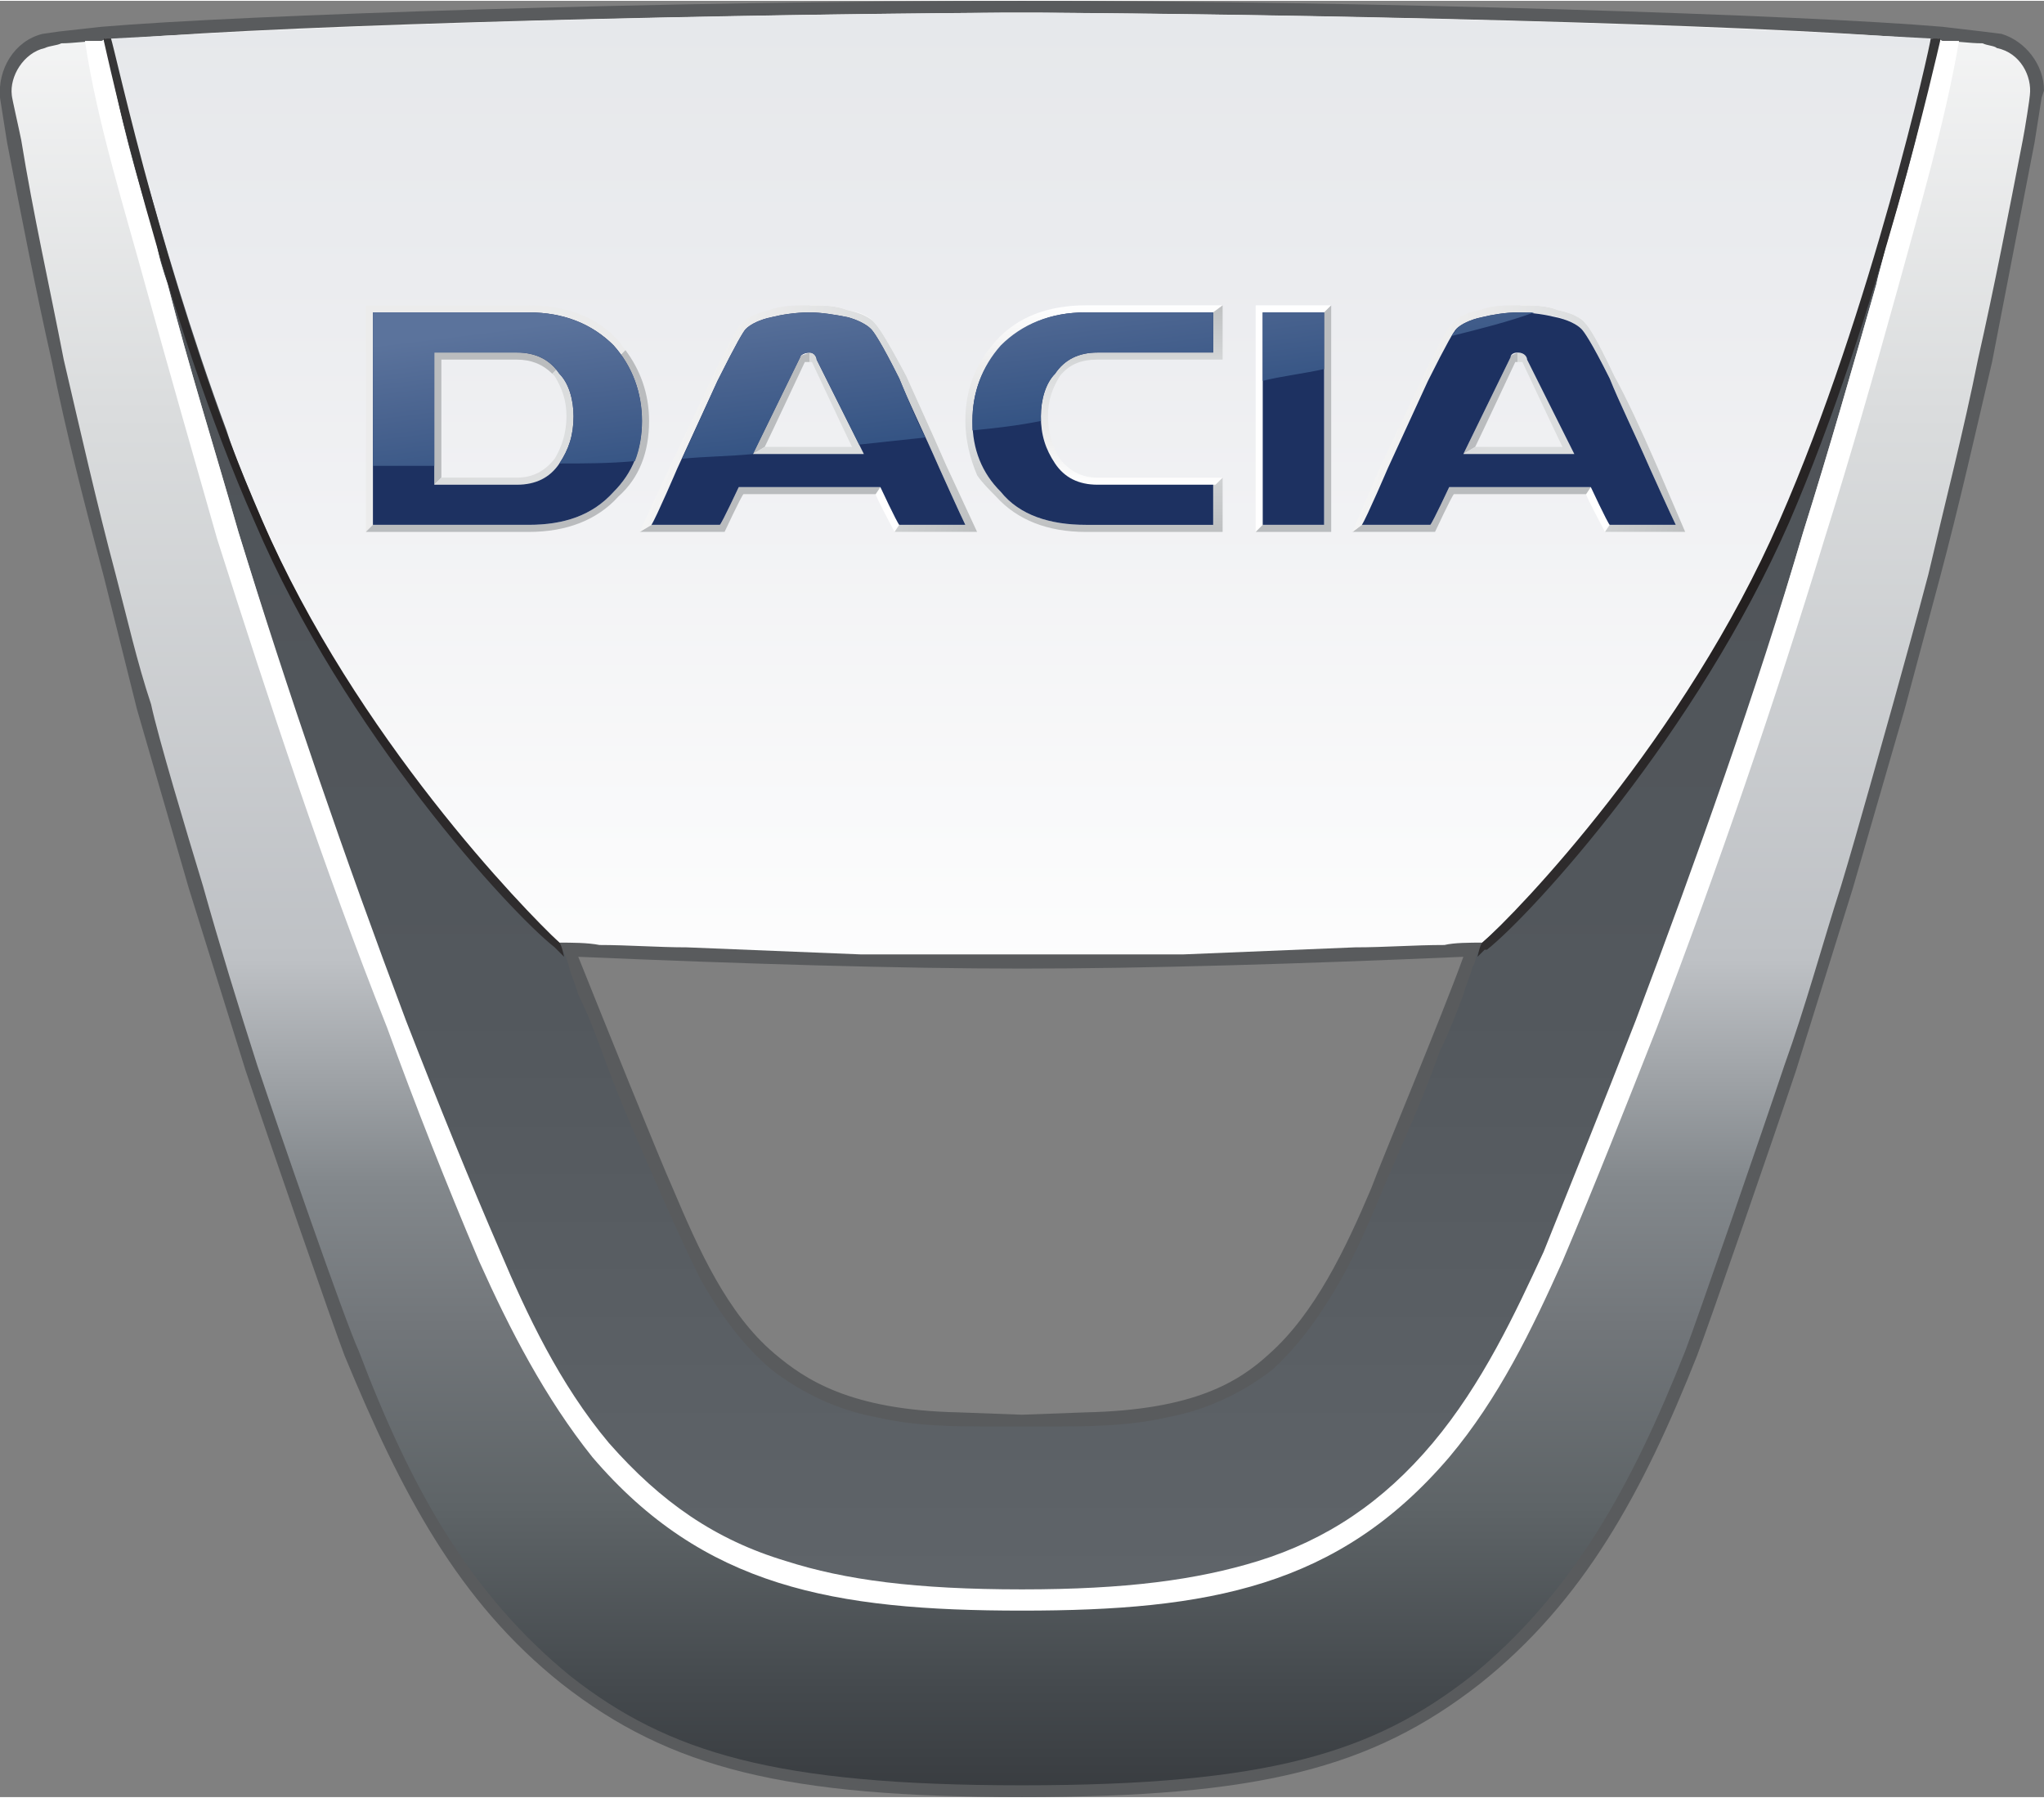 <?xml version="1.0" encoding="UTF-8"?>
<!DOCTYPE svg PUBLIC "-//W3C//DTD SVG 1.0//EN" "http://www.w3.org/TR/2001/REC-SVG-20010904/DTD/svg10.dtd">
<!-- Creator: CorelDRAW X8 -->
<svg xmlns="http://www.w3.org/2000/svg" xml:space="preserve" width="26.355mm" height="23.181mm" version="1.0" shape-rendering="geometricPrecision" text-rendering="geometricPrecision" image-rendering="optimizeQuality" fill-rule="evenodd" clip-rule="evenodd"
viewBox="0 0 866 761"
 xmlns:xlink="http://www.w3.org/1999/xlink">
 <rect x="0" y="0" width="866" height="761" fill="#808080" stroke="none"/>
 <defs>
   <linearGradient id="id0" gradientUnits="userSpaceOnUse" x1="432.772" y1="-57.758" x2="432.772" y2="799.453">
    <stop offset="0" stop-opacity="1" stop-color="white"/>
    <stop offset="0.271" stop-opacity="1" stop-color="#DADCDD"/>
    <stop offset="0.541" stop-opacity="1" stop-color="#BEC1C5"/>
    <stop offset="0.651" stop-opacity="1" stop-color="#83888C"/>
    <stop offset="0.722" stop-opacity="1" stop-color="#72767A"/>
    <stop offset="0.812" stop-opacity="1" stop-color="#5E6467"/>
    <stop offset="0.902" stop-opacity="1" stop-color="#44494D"/>
    <stop offset="1" stop-opacity="1" stop-color="#2E3034"/>
   </linearGradient>
   <linearGradient id="id1" gradientUnits="userSpaceOnUse" x1="432.769" y1="672.113" x2="432.769" y2="324.581">
    <stop offset="0" stop-opacity="1" stop-color="#595B5D"/>
    <stop offset="0.902" stop-opacity="1" stop-color="#595B5D"/>
    <stop offset="0.91" stop-opacity="1" stop-color="#4E4E50"/>
    <stop offset="0.941" stop-opacity="1" stop-color="#434344"/>
    <stop offset="0.961" stop-opacity="1" stop-color="#343232"/>
    <stop offset="1" stop-opacity="1" stop-color="#231F1F"/>
   </linearGradient>
   <linearGradient id="id2" gradientUnits="userSpaceOnUse" x1="432.604" y1="4276.25" x2="432.604" y2="-3580.5">
    <stop offset="0" stop-opacity="1" stop-color="white"/>
    <stop offset="0.18" stop-opacity="1" stop-color="white"/>
    <stop offset="0.31" stop-opacity="1" stop-color="#A0A5AB"/>
    <stop offset="0.4" stop-opacity="1" stop-color="#767B80"/>
    <stop offset="0.49" stop-opacity="1" stop-color="#53585D"/>
    <stop offset="0.561" stop-opacity="1" stop-color="#4B4F54"/>
    <stop offset="0.639" stop-opacity="1" stop-color="#43464B"/>
    <stop offset="0.71" stop-opacity="1" stop-color="#373A3F"/>
    <stop offset="0.78" stop-opacity="1" stop-color="#2E3034"/>
    <stop offset="1" stop-opacity="1" stop-color="#2E3034"/>
   </linearGradient>
   <linearGradient id="id3" gradientUnits="userSpaceOnUse" x1="432.933" y1="950.093" x2="432.933" y2="-532.644">
    <stop offset="0" stop-opacity="1" stop-color="#3D4045"/>
    <stop offset="0.02" stop-opacity="1" stop-color="#666A6E"/>
    <stop offset="0.051" stop-opacity="1" stop-color="#949BA1"/>
    <stop offset="0.188" stop-opacity="1" stop-color="#C3C7C9"/>
    <stop offset="0.341" stop-opacity="1" stop-color="white"/>
    <stop offset="0.561" stop-opacity="1" stop-color="#EBECEF"/>
    <stop offset="0.769" stop-opacity="1" stop-color="#DDE1E3"/>
    <stop offset="0.839" stop-opacity="1" stop-color="#C0C6CB"/>
    <stop offset="0.91" stop-opacity="1" stop-color="#A6ACB2"/>
    <stop offset="0.949" stop-opacity="1" stop-color="#9AA0A6"/>
    <stop offset="1" stop-opacity="1" stop-color="#8D9399"/>
   </linearGradient>
   <linearGradient id="id4" gradientUnits="userSpaceOnUse" x1="647.401" y1="194.925" x2="647.401" y2="-18026.4">
    <stop offset="0" stop-opacity="1" stop-color="#434344"/>
    <stop offset="0.051" stop-opacity="1" stop-color="#9D9EA1"/>
    <stop offset="0.102" stop-opacity="1" stop-color="#C8C9CA"/>
    <stop offset="0.149" stop-opacity="1" stop-color="white"/>
    <stop offset="0.18" stop-opacity="1" stop-color="#EFEDED"/>
    <stop offset="0.212" stop-opacity="1" stop-color="#DFE2E4"/>
    <stop offset="0.29" stop-opacity="1" stop-color="#D3D4D6"/>
    <stop offset="0.369" stop-opacity="1" stop-color="#C5C8CB"/>
    <stop offset="0.639" stop-opacity="1" stop-color="#B4B4B9"/>
    <stop offset="0.91" stop-opacity="1" stop-color="#A3A3A9"/>
    <stop offset="0.949" stop-opacity="1" stop-color="#93949A"/>
    <stop offset="1" stop-opacity="1" stop-color="#85868B"/>
   </linearGradient>
   <linearGradient id="id5" gradientUnits="userSpaceOnUse" x1="346.455" y1="194.925" x2="346.455" y2="-18026.4">
    <stop offset="0" stop-opacity="1" stop-color="#434344"/>
    <stop offset="0.051" stop-opacity="1" stop-color="#9D9EA1"/>
    <stop offset="0.102" stop-opacity="1" stop-color="#C8C9CA"/>
    <stop offset="0.149" stop-opacity="1" stop-color="white"/>
    <stop offset="0.18" stop-opacity="1" stop-color="#EFEDED"/>
    <stop offset="0.212" stop-opacity="1" stop-color="#DFE2E4"/>
    <stop offset="0.29" stop-opacity="1" stop-color="#D3D4D6"/>
    <stop offset="0.369" stop-opacity="1" stop-color="#C5C8CB"/>
    <stop offset="0.639" stop-opacity="1" stop-color="#B4B4B9"/>
    <stop offset="0.91" stop-opacity="1" stop-color="#A3A3A9"/>
    <stop offset="0.949" stop-opacity="1" stop-color="#93949A"/>
    <stop offset="1" stop-opacity="1" stop-color="#85868B"/>
   </linearGradient>
   <linearGradient id="id6" gradientUnits="userSpaceOnUse" x1="583.261" y1="670.159" x2="193.02" y2="-140.067">
    <stop offset="0" stop-opacity="1" stop-color="white"/>
    <stop offset="0.29" stop-opacity="1" stop-color="#ECECEC"/>
    <stop offset="0.612" stop-opacity="1" stop-color="#DADCDD"/>
    <stop offset="1" stop-opacity="1" stop-color="#BEC0C1"/>
   </linearGradient>
   <linearGradient id="id7" gradientUnits="userSpaceOnUse" x1="883.109" y1="680.607" x2="493.003" y2="-149.514">
    <stop offset="0" stop-opacity="1" stop-color="white"/>
    <stop offset="0.29" stop-opacity="1" stop-color="#ECECEC"/>
    <stop offset="0.612" stop-opacity="1" stop-color="#DADCDD"/>
    <stop offset="1" stop-opacity="1" stop-color="#BEC0C1"/>
   </linearGradient>
   <linearGradient id="id8" gradientUnits="userSpaceOnUse" x1="-1155.8" y1="-400.774" x2="3423.59" y2="1536.99">
    <stop offset="0" stop-opacity="1" stop-color="white"/>
    <stop offset="0.29" stop-opacity="1" stop-color="#ECECEC"/>
    <stop offset="0.612" stop-opacity="1" stop-color="#DADCDD"/>
    <stop offset="1" stop-opacity="1" stop-color="#BEC0C1"/>
   </linearGradient>
   <linearGradient id="id9" gradientUnits="userSpaceOnUse" x1="380.286" y1="507.629" x2="104" y2="-35.479">
    <stop offset="0" stop-opacity="1" stop-color="white"/>
    <stop offset="0.29" stop-opacity="1" stop-color="#ECECEC"/>
    <stop offset="0.612" stop-opacity="1" stop-color="#DADCDD"/>
    <stop offset="1" stop-opacity="1" stop-color="#BEC0C1"/>
   </linearGradient>
   <linearGradient id="id10" gradientUnits="userSpaceOnUse" x1="263.929" y1="154.624" x2="421.086" y2="199.162">
    <stop offset="0" stop-opacity="1" stop-color="white"/>
    <stop offset="0.29" stop-opacity="1" stop-color="#ECECEC"/>
    <stop offset="0.612" stop-opacity="1" stop-color="#DADCDD"/>
    <stop offset="1" stop-opacity="1" stop-color="#BEC0C1"/>
   </linearGradient>
   <linearGradient id="id11" gradientUnits="userSpaceOnUse" x1="565.18" y1="154.71" x2="721.726" y2="199.077">
    <stop offset="0" stop-opacity="1" stop-color="white"/>
    <stop offset="0.29" stop-opacity="1" stop-color="#ECECEC"/>
    <stop offset="0.612" stop-opacity="1" stop-color="#DADCDD"/>
    <stop offset="1" stop-opacity="1" stop-color="#BEC0C1"/>
   </linearGradient>
   <linearGradient id="id12" gradientUnits="userSpaceOnUse" x1="463.452" y1="128.976" x2="463.452" y2="225.133">
    <stop offset="0" stop-opacity="1" stop-color="white"/>
    <stop offset="0.29" stop-opacity="1" stop-color="#ECECEC"/>
    <stop offset="0.612" stop-opacity="1" stop-color="#DADCDD"/>
    <stop offset="1" stop-opacity="1" stop-color="#BEC0C1"/>
   </linearGradient>
   <linearGradient id="id13" gradientUnits="userSpaceOnUse" x1="479.225" y1="205.117" x2="479.225" y2="128.976">
    <stop offset="0" stop-opacity="1" stop-color="white"/>
    <stop offset="0.29" stop-opacity="1" stop-color="#ECECEC"/>
    <stop offset="0.612" stop-opacity="1" stop-color="#DADCDD"/>
    <stop offset="1" stop-opacity="1" stop-color="#BEC0C1"/>
   </linearGradient>
   <linearGradient id="id14" gradientUnits="userSpaceOnUse" x1="396.163" y1="102.338" x2="411.613" y2="226.827">
    <stop offset="0" stop-opacity="1" stop-color="#5B739C"/>
    <stop offset="0.11" stop-opacity="1" stop-color="#5B739C"/>
    <stop offset="0.369" stop-opacity="1" stop-color="#49638F"/>
    <stop offset="0.639" stop-opacity="1" stop-color="#355484"/>
    <stop offset="0.82" stop-opacity="1" stop-color="#284979"/>
    <stop offset="1" stop-opacity="1" stop-color="#1B3D6D"/>
   </linearGradient>
   <linearGradient id="id15" gradientUnits="userSpaceOnUse" x1="35.657" y1="349.352" x2="829.868" y2="349.352">
    <stop offset="0" stop-opacity="1" stop-color="white"/>
    <stop offset="0.541" stop-opacity="1" stop-color="white"/>
    <stop offset="1" stop-opacity="1" stop-color="white"/>
   </linearGradient>
   <linearGradient id="id16" gradientUnits="userSpaceOnUse" x1="432.933" y1="-196.577" x2="432.933" y2="625.838">
    <stop offset="0" stop-opacity="1" stop-color="#595B5D"/>
    <stop offset="0.012" stop-opacity="1" stop-color="#585A5B"/>
    <stop offset="0.02" stop-opacity="1" stop-color="#575759"/>
    <stop offset="0.031" stop-opacity="1" stop-color="#545659"/>
    <stop offset="0.039" stop-opacity="1" stop-color="#535355"/>
    <stop offset="0.078" stop-opacity="1" stop-color="#49494A"/>
    <stop offset="0.122" stop-opacity="1" stop-color="#3F4040"/>
    <stop offset="0.329" stop-opacity="1" stop-color="#323132"/>
    <stop offset="0.541" stop-opacity="1" stop-color="#231F1F"/>
    <stop offset="0.631" stop-opacity="1" stop-color="#2A2728"/>
    <stop offset="0.729" stop-opacity="1" stop-color="#302E2F"/>
    <stop offset="0.859" stop-opacity="1" stop-color="#353436"/>
    <stop offset="1" stop-opacity="1" stop-color="#3A383A"/>
   </linearGradient>
 </defs>
 <g id="Katman_x0020_1">
  <path fill="#595B5D" d="M43 11l-18 2 -7 1c-12,3 -19,15 -18,27l3 19c6,31 12,62 19,93 6,30 14,61 22,91l14 56 22 76 24 77c9,27 37,108 42,121 24,58 48,104 92,139 46,36 95,48 195,48 100,0 148,-12 194,-48 44,-35 69,-81 92,-139 5,-13 33,-94 42,-121l24 -77 22 -76 15 -56c8,-30 15,-61 22,-91 6,-31 12,-62 18,-93l3 -19 1 -3c0,-11 -8,-21 -18,-24l-8 -1 -17 -2c-58,-5 -242,-11 -390,-11 -149,0 -332,6 -390,11l0 0 0 0zm202 694l0 0c-42,-34 -66,-78 -89,-135 -4,-13 -33,-94 -42,-121l-23 -76 -22 -76 -15 -55c-8,-31 -15,-62 -22,-92 -6,-30 -12,-61 -18,-92l-3 -18c-1,-7 3,-13 10,-15l6 -1 17 -2c58,-5 240,-11 389,-11 148,0 331,6 389,11l17 2 6 1c6,2 10,8 10,15l-3 18c-6,31 -12,62 -19,92 -6,31 -14,61 -21,92l-15 55 -22 76 -24 76c-9,27 -37,108 -42,121 -23,57 -46,101 -89,135 -38,30 -78,46 -187,46 -109,0 -151,-17 -188,-46l0 0 0 0zm603 -691l0 0 -1 0 1 0 0 0zm0 0l0 0 0 0 0 0z"/>
  <path fill="url(#id0)" d="M440 5l-14 0c-150,1 -327,6 -383,12 -6,0 -12,1 -17,1 -2,1 -5,1 -7,2 -9,2 -15,12 -14,20 0,1 3,14 4,19 5,31 12,62 18,93 7,30 14,61 22,91 5,19 9,37 15,55 3,14 15,54 22,77 7,25 15,51 23,76 9,27 37,108 43,121 22,58 47,103 90,138 41,32 86,46 191,46 105,0 149,-14 190,-46 43,-35 68,-80 91,-138 5,-13 33,-94 42,-121 9,-25 16,-51 24,-76 7,-23 18,-63 22,-77 5,-18 10,-36 15,-55 7,-30 15,-61 21,-91 7,-31 13,-62 19,-93 1,-5 3,-18 3,-19 1,-8 -4,-18 -14,-20 -1,-1 -4,-1 -6,-2 -6,0 -11,-1 -17,-1 -56,-6 -233,-11 -383,-12l0 0zm146 500l0 0c-12,28 -25,54 -44,72 -15,13 -35,25 -82,27 -9,0 -21,0 -27,0 -7,0 -18,0 -27,0 -47,-2 -68,-14 -82,-27 -20,-18 -32,-44 -44,-72 -6,-13 -37,-90 -43,-106 65,3 137,5 196,5 59,0 130,-2 195,-5 -5,16 -37,93 -42,106z"/>
  <path fill="url(#id1)" d="M232 400c5,17 37,94 43,107 11,27 25,55 46,74 14,13 35,26 85,28l27 0 27 0c50,-2 71,-15 85,-28 21,-19 34,-47 46,-74 5,-13 37,-90 42,-107l3 -7 -8 0c-72,4 -141,6 -195,6 -54,0 -123,-2 -195,-6l-8 0 2 7 0 0zm388 5l0 0c-9,25 -35,87 -39,98 -11,26 -24,53 -43,70 -13,12 -32,24 -78,25l-27 1 -27 -1c-46,-1 -65,-14 -78,-25 -20,-17 -32,-44 -43,-70 -5,-11 -30,-73 -40,-98 70,3 136,5 188,5 52,0 118,-2 187,-5l0 0 0 0zm-29 102l0 0 0 0 0 0z"/>
  <path fill="url(#id2)" d="M46 22l0 0c4,25 12,53 20,79 1,7 3,13 5,19 9,35 20,70 30,105 21,68 43,138 69,208 14,36 27,68 40,98 11,27 26,57 47,82 22,25 45,41 75,51 26,8 56,12 101,12 45,0 75,-4 101,-12 29,-10 53,-26 74,-51 21,-25 36,-55 47,-82 13,-30 26,-62 40,-98 27,-70 49,-140 69,-208 11,-35 21,-70 31,-105 1,-5 3,-11 4,-16 8,-27 16,-55 20,-81 -7,25 -35,120 -69,198 -40,93 -105,167 -120,180l-1 0 -3 2c-1,3 -1,5 -2,6 -1,4 -3,8 -4,12 -3,8 -6,16 -10,24 -6,17 -13,33 -20,49 -7,16 -13,32 -22,48 -8,14 -17,27 -29,38 -13,10 -28,17 -44,20 -17,4 -35,4 -52,4 -3,0 -7,0 -10,0 -4,0 -7,0 -11,0 -17,0 -34,0 -51,-4 -16,-3 -31,-10 -44,-20 -13,-11 -22,-24 -30,-38 -8,-16 -15,-32 -22,-48 -7,-16 -14,-32 -20,-49 -3,-8 -6,-16 -10,-24 -1,-4 -3,-8 -4,-12 0,-1 -1,-3 -2,-6l-2 -2 -1 0c-16,-13 -82,-91 -122,-183 -34,-79 -62,-173 -68,-196z"/>
  <path fill="url(#id3)" d="M440 5l-15 0c-126,1 -252,4 -378,11 0,0 19,85 49,166l0 0 0 0c4,13 10,26 15,38 39,91 108,164 126,179 5,0 12,0 17,1 12,0 25,1 37,1 25,1 49,2 74,3 22,0 45,0 68,0 22,0 45,0 68,0 24,-1 49,-2 73,-3 13,0 25,-1 38,-1 4,-1 11,-1 16,-1 18,-15 87,-88 127,-179 21,-49 38,-104 49,-144l0 0 0 -1c9,-35 15,-59 15,-59 -127,-7 -253,-10 -379,-11z"/>
  <path fill="white" d="M674 206l-2 3c0,1 8,16 8,16l2 -3c-1,-1 -8,-16 -8,-16z"/>
  <path fill="white" d="M614 206c0,0 -7,15 -8,16 -2,0 -25,0 -29,0l-4 3 2 0 33 0c0,0 7,-15 8,-16 2,0 54,0 56,0l2 -3 -60 0 0 0z"/>
  <path fill="#BABCBE" d="M614 206c0,0 -7,15 -8,16 -2,0 -25,0 -29,0l-4 3 2 0 33 0c0,0 7,-15 8,-16 2,0 54,0 56,0l2 -3 -60 0 0 0z"/>
  <path fill="white" d="M702 197c-7,-16 -13,-29 -18,-38 -8,-17 -11,-21 -12,-22 -2,-3 -7,-5 -12,-6 -5,-2 -10,-2 -16,-2l0 3c5,0 11,1 16,2 4,1 8,3 10,5 1,1 4,5 12,21 4,10 10,22 17,38 0,0 9,20 11,24 -4,0 -27,0 -28,0l-2 3 34 0 -12 -28 0 0z"/>
  <polygon fill="white" points="647,152 647,152 647,151 "/>
  <polygon fill="url(#id4)" points="647,151 647,151 647,152 647,152 "/>
  <path fill="white" d="M373 206l-2 3c0,1 8,16 8,16l2 -3c-1,-1 -8,-16 -8,-16z"/>
  <path fill="white" d="M313 206c0,0 -7,15 -8,16 -2,0 -25,0 -29,0l-5 3 3 0 33 0c0,0 7,-15 8,-16 2,0 54,0 56,0l2 -3 -60 0 0 0z"/>
  <path fill="#BABCBE" d="M313 206c0,0 -7,15 -8,16 -2,0 -25,0 -29,0l-5 3 3 0 33 0c0,0 7,-15 8,-16 2,0 54,0 56,0l2 -3 -60 0 0 0z"/>
  <path fill="white" d="M401 197c-7,-16 -13,-29 -17,-38 -9,-17 -12,-21 -13,-22 -2,-3 -6,-5 -12,-6 -5,-2 -10,-2 -16,-2l0 3c5,0 11,1 16,2 4,1 8,3 10,5 1,1 4,5 12,21 4,10 10,22 17,38 0,0 9,20 11,24 -4,0 -27,0 -28,0l-2 3 35 0 -13 -28 0 0z"/>
  <path fill="#BABCBE" d="M341 153l2 0 0 -4c-2,1 -4,1 -4,2l-20 41 5 -3c2,-4 17,-36 17,-36l0 0z"/>
  <polygon fill="white" points="346,152 346,152 346,151 "/>
  <polygon fill="url(#id5)" points="346,151 346,151 346,152 346,152 "/>
  <path fill="url(#id6)" d="M319 192l0 0 47 0 0 0 -20 -40 0 0 0 -1 0 1c0,-1 -1,-3 -3,-3l0 0 0 4 0 0 1 0c0,0 15,32 17,36 -4,0 -33,0 -37,0l-5 3z"/>
  <path fill="#BABCBE" d="M642 153l1 0 0 -4c-2,1 -3,1 -3,2l-20 41 5 -3c2,-4 17,-36 17,-36l0 0z"/>
  <path fill="url(#id7)" d="M667 192l0 0 -47 0 5 -3c4,0 33,0 37,0 -2,-4 -17,-36 -17,-36l-2 0 0 0 0 -4 0 0c3,0 4,2 4,3l0 -1 0 1 0 -1 20 41 0 0z"/>
  <path fill="white" d="M535 132c2,0 23,0 26,0l3 -3 -32 0 0 96 3 -3c0,-2 0,-86 0,-90l0 0z"/>
  <path fill="#BABCBE" d="M564 129l-3 3c0,4 0,88 0,90 -3,0 -24,0 -26,0l-3 3 32 0 0 -96 0 0z"/>
  <path fill="url(#id8)" d="M155 225l0 -96 0 0 69 0c16,0 29,5 38,15 1,1 2,3 3,4l-2 2c-1,-1 -2,-2 -3,-4 -9,-9 -21,-14 -36,-14 0,0 -63,0 -66,0 0,3 0,87 0,90l-3 3 0 0z"/>
  <path fill="#BABCBE" d="M187 152c3,0 32,0 32,0 6,0 11,2 15,6l2 -2c-4,-5 -10,-7 -17,-7l-35 0 0 56 3 -3c0,-3 0,-47 0,-50l0 0z"/>
  <path fill="#BABCBE" d="M262 210c9,-8 13,-19 13,-32 0,-12 -4,-22 -10,-30l-2 2c6,8 9,17 9,28 0,12 -4,22 -12,30 -9,10 -21,14 -36,14 0,0 -63,0 -66,0l-3 3 69 0c16,0 29,-5 38,-15z"/>
  <path fill="url(#id9)" d="M184 205l0 0 35 0c8,0 14,-3 18,-9 4,-6 6,-12 6,-20 0,-7 -2,-14 -6,-18l-1 -2 -2 2 1 1c3,5 5,10 5,17 0,7 -2,13 -5,18 -4,5 -9,8 -16,8 0,0 -29,0 -32,0l-3 3 0 0z"/>
  <path fill="url(#id10)" d="M271 225l0 0 5 -3c2,-3 11,-24 11,-24l17 -37c8,-16 11,-21 12,-22 2,-2 6,-4 11,-5 5,-1 10,-2 16,-2l0 0c5,0 11,1 16,2 4,1 8,3 10,5 1,1 4,5 12,21 4,10 10,22 17,38 0,0 9,20 11,24l-28 0 -2 3 35 0 -13 -28c-7,-16 -13,-29 -17,-38 -9,-17 -12,-21 -13,-22 -2,-3 -7,-5 -12,-6 -5,-2 -10,-2 -16,-2l0 0c-6,0 -12,0 -17,2 -5,1 -9,3 -12,6 -1,1 -4,5 -12,22l-18 38 -13 28 0 0 0 0z"/>
  <path fill="url(#id11)" d="M573 225l0 0 4 -3c2,-3 11,-24 11,-24l17 -37c8,-16 11,-21 12,-22 2,-2 6,-4 11,-5 5,-1 10,-2 15,-2l1 0c5,0 11,1 16,2 4,1 8,3 10,5 1,1 4,5 12,21 4,10 10,22 17,38 0,0 9,20 11,24l-28 0 -2 3 34 0 0 0 -12 -28c-7,-16 -13,-29 -18,-38 -8,-17 -11,-21 -12,-22 -2,-3 -7,-5 -12,-6 -5,-2 -10,-2 -16,-2l-1 0c-5,0 -11,0 -16,2 -6,1 -9,3 -12,6 -1,1 -4,5 -12,22l-18 38 -12 28 0 0z"/>
  <path fill="url(#id12)" d="M460 225l58 0 0 -23 -4 3 0 17c-2,0 -54,0 -54,0 -15,0 -28,-4 -36,-14 -3,-3 -5,-6 -7,-10 -3,-6 -5,-13 -5,-20 0,-12 4,-23 12,-32 9,-9 21,-14 36,-14 0,0 52,0 54,0l4 -3 -58 0c-16,0 -29,5 -38,15 -9,10 -13,21 -13,34 0,8 2,16 5,23 2,3 5,6 8,9 9,10 22,15 38,15l0 0z"/>
  <path fill="url(#id13)" d="M518 152l0 -23 0 0 -4 3 0 17c-2,0 -49,0 -49,0 -8,0 -14,3 -18,9 -4,4 -6,11 -6,18l0 2c0,7 2,13 6,18 4,6 10,9 18,9l0 0 0 0 0 0 0 0 1 0 0 0 0 0 1 0 0 0 1 0 0 0 1 0 1 0 1 0 0 0 1 0 1 0 1 0 1 0 1 0 1 0 1 0 1 0 1 0 1 0 1 0 1 0 1 0 1 0 1 0 1 0 2 0 1 0 1 0 1 0 1 0 1 0 1 0 1 0 1 0 1 0 2 0 1 0 1 0 1 0 1 0 1 0 1 0 0 0 1 0 1 0 1 0 1 0 0 0 1 0 1 0 0 0 1 0 0 0 1 0 0 0 0 0 1 0 0 0 3 -3 -53 0c-7,0 -12,-3 -16,-8 -3,-5 -5,-11 -5,-18l0 0c0,-7 2,-12 5,-17 4,-5 9,-7 16,-7l53 0 0 0 0 0z"/>
  <path fill="#1D3161" d="M260 146c-9,-9 -21,-14 -36,-14 0,0 -63,0 -66,0l0 90c3,0 66,0 66,0 15,0 27,-4 36,-14 8,-8 12,-18 12,-30 0,-12 -4,-23 -12,-32l0 0 0 0zm-23 50l0 0c-4,6 -10,9 -18,9l-35 0 0 -56 35 0c8,0 14,3 18,9 4,4 6,11 6,18 0,8 -2,14 -6,20z"/>
  <path fill="#1D3161" d="M424 208c-8,-8 -12,-18 -12,-30 0,-12 4,-23 12,-31 9,-10 21,-15 36,-15 0,0 52,0 54,0 0,3 0,14 0,17 -2,0 -49,0 -49,0 -8,0 -14,3 -18,9 -4,4 -6,11 -6,18 0,8 2,14 6,20 4,6 10,9 18,9 0,0 47,0 49,0 0,2 0,15 0,17 -2,0 -54,0 -54,0 -15,0 -28,-4 -36,-14z"/>
  <path fill="#1D3161" d="M561 132c0,4 0,88 0,90 -3,0 -24,0 -26,0 0,-2 0,-86 0,-90 2,0 23,0 26,0z"/>
  <path fill="#1D3161" d="M699 198c-7,-16 -13,-28 -17,-38 -8,-16 -11,-20 -12,-21 -2,-2 -6,-4 -11,-5 -4,-1 -10,-2 -16,-2 -5,0 -11,1 -15,2 -5,1 -9,3 -11,5 -1,1 -4,6 -12,22l-17 37c0,0 -9,21 -11,24l29 0c1,-1 8,-16 8,-16l60 0c0,0 7,15 8,16l28 0c-2,-4 -11,-24 -11,-24l0 0 0 0zm-79 -6l0 0 20 -41c0,-1 1,-2 3,-2 3,0 4,2 4,3l20 40 -47 0 0 0z"/>
  <path fill="#1D3161" d="M398 198c-7,-16 -13,-28 -17,-38 -8,-16 -11,-20 -12,-21 -2,-2 -6,-4 -10,-5 -5,-1 -11,-2 -16,-2 -6,0 -12,1 -16,2 -5,1 -9,3 -11,5 -1,1 -4,6 -12,22l-17 37c0,0 -9,21 -11,24l29 0c1,-1 8,-16 8,-16l60 0c0,0 7,15 8,16l28 0c-2,-4 -11,-24 -11,-24l0 0 0 0zm-79 -6l0 0 20 -41c0,-1 2,-2 4,-2 2,0 3,2 3,3l20 40 -47 0 0 0z"/>
  <path fill="url(#id14)" d="M643 132c-5,0 -11,1 -15,2 -5,1 -9,3 -11,5 0,1 -1,1 -2,3 12,-3 24,-6 35,-10 -2,0 -4,0 -7,0l0 0 0 0zm-274 7l0 0c-2,-2 -6,-4 -10,-5 -5,-1 -11,-2 -16,-2 -6,0 -12,1 -16,2 -5,1 -9,3 -11,5 -1,1 -4,6 -12,22l-15 33c10,-1 20,-1 30,-2l20 -41c0,-1 2,-2 4,-2 2,0 3,2 3,3l18 36c9,-1 19,-2 28,-3 -5,-10 -8,-18 -11,-25 -8,-16 -11,-20 -12,-21l0 0 0 0zm166 22l0 0c8,-2 17,-3 26,-5l0 -24 -26 0 0 29 0 0zm-377 36l0 0 0 -65 66 0c15,0 27,5 36,14 8,9 12,20 12,32 0,6 -1,12 -3,17 -11,1 -21,1 -32,1l0 0c4,-6 6,-12 6,-20 0,-7 -2,-14 -6,-18 -4,-6 -10,-9 -18,-9l-35 0 0 48c-9,0 -17,0 -26,0l0 0 0 0zm266 -51l0 0c-8,9 -12,20 -12,32 0,2 0,3 0,4 10,-1 19,-2 29,-4l0 -2c0,-7 2,-14 6,-18 4,-6 10,-9 18,-9 0,0 47,0 49,0l0 -17c-2,0 -54,0 -54,0 -15,0 -27,5 -36,14l0 0z"/>
  <path fill="url(#id15)" d="M821 16l0 0c-5,29 -13,59 -22,88 -1,5 -3,11 -4,16 -10,35 -20,70 -31,105 -20,68 -45,138 -71,207 -14,36 -27,68 -39,98 -12,26 -26,56 -47,81 -21,25 -45,41 -74,50 -26,8 -56,12 -100,12 -45,0 -75,-4 -100,-12 -30,-9 -53,-25 -75,-50 -21,-25 -35,-55 -46,-81 -13,-30 -26,-62 -40,-98 -26,-69 -50,-139 -71,-207 -10,-35 -21,-70 -30,-105 -2,-6 -4,-12 -5,-19 -9,-28 -17,-58 -21,-85l0 0 -2 1c-3,0 -5,0 -7,0 5,34 17,72 26,105 10,36 20,71 30,106 22,69 45,139 72,207 12,33 25,66 39,99 13,29 28,58 48,83 47,55 102,65 182,65 79,0 134,-10 181,-65 21,-25 35,-54 48,-83 14,-33 27,-66 40,-99 26,-68 50,-138 71,-207 11,-35 21,-70 31,-106 9,-33 20,-70 26,-105 -2,0 -5,0 -7,0l-2 -1 0 0z"/>
  <path fill="url(#id16)" d="M818 16c0,2 -25,115 -64,204 -40,92 -111,166 -126,179l0 0c-1,1 -2,6 -2,6l3 -3 1 0c20,-16 89,-92 128,-181 38,-88 63,-200 64,-204l0 -1c-1,0 -3,0 -4,0l0 0zm-707 204l0 0c-39,-89 -63,-203 -64,-204 -1,0 -2,0 -3,0l0 1c1,4 25,116 64,204 38,89 108,165 127,180l1 1c0,0 2,2 3,3 0,0 -1,-5 -2,-6 -15,-14 -86,-87 -126,-179z"/>
 </g>
</svg>
